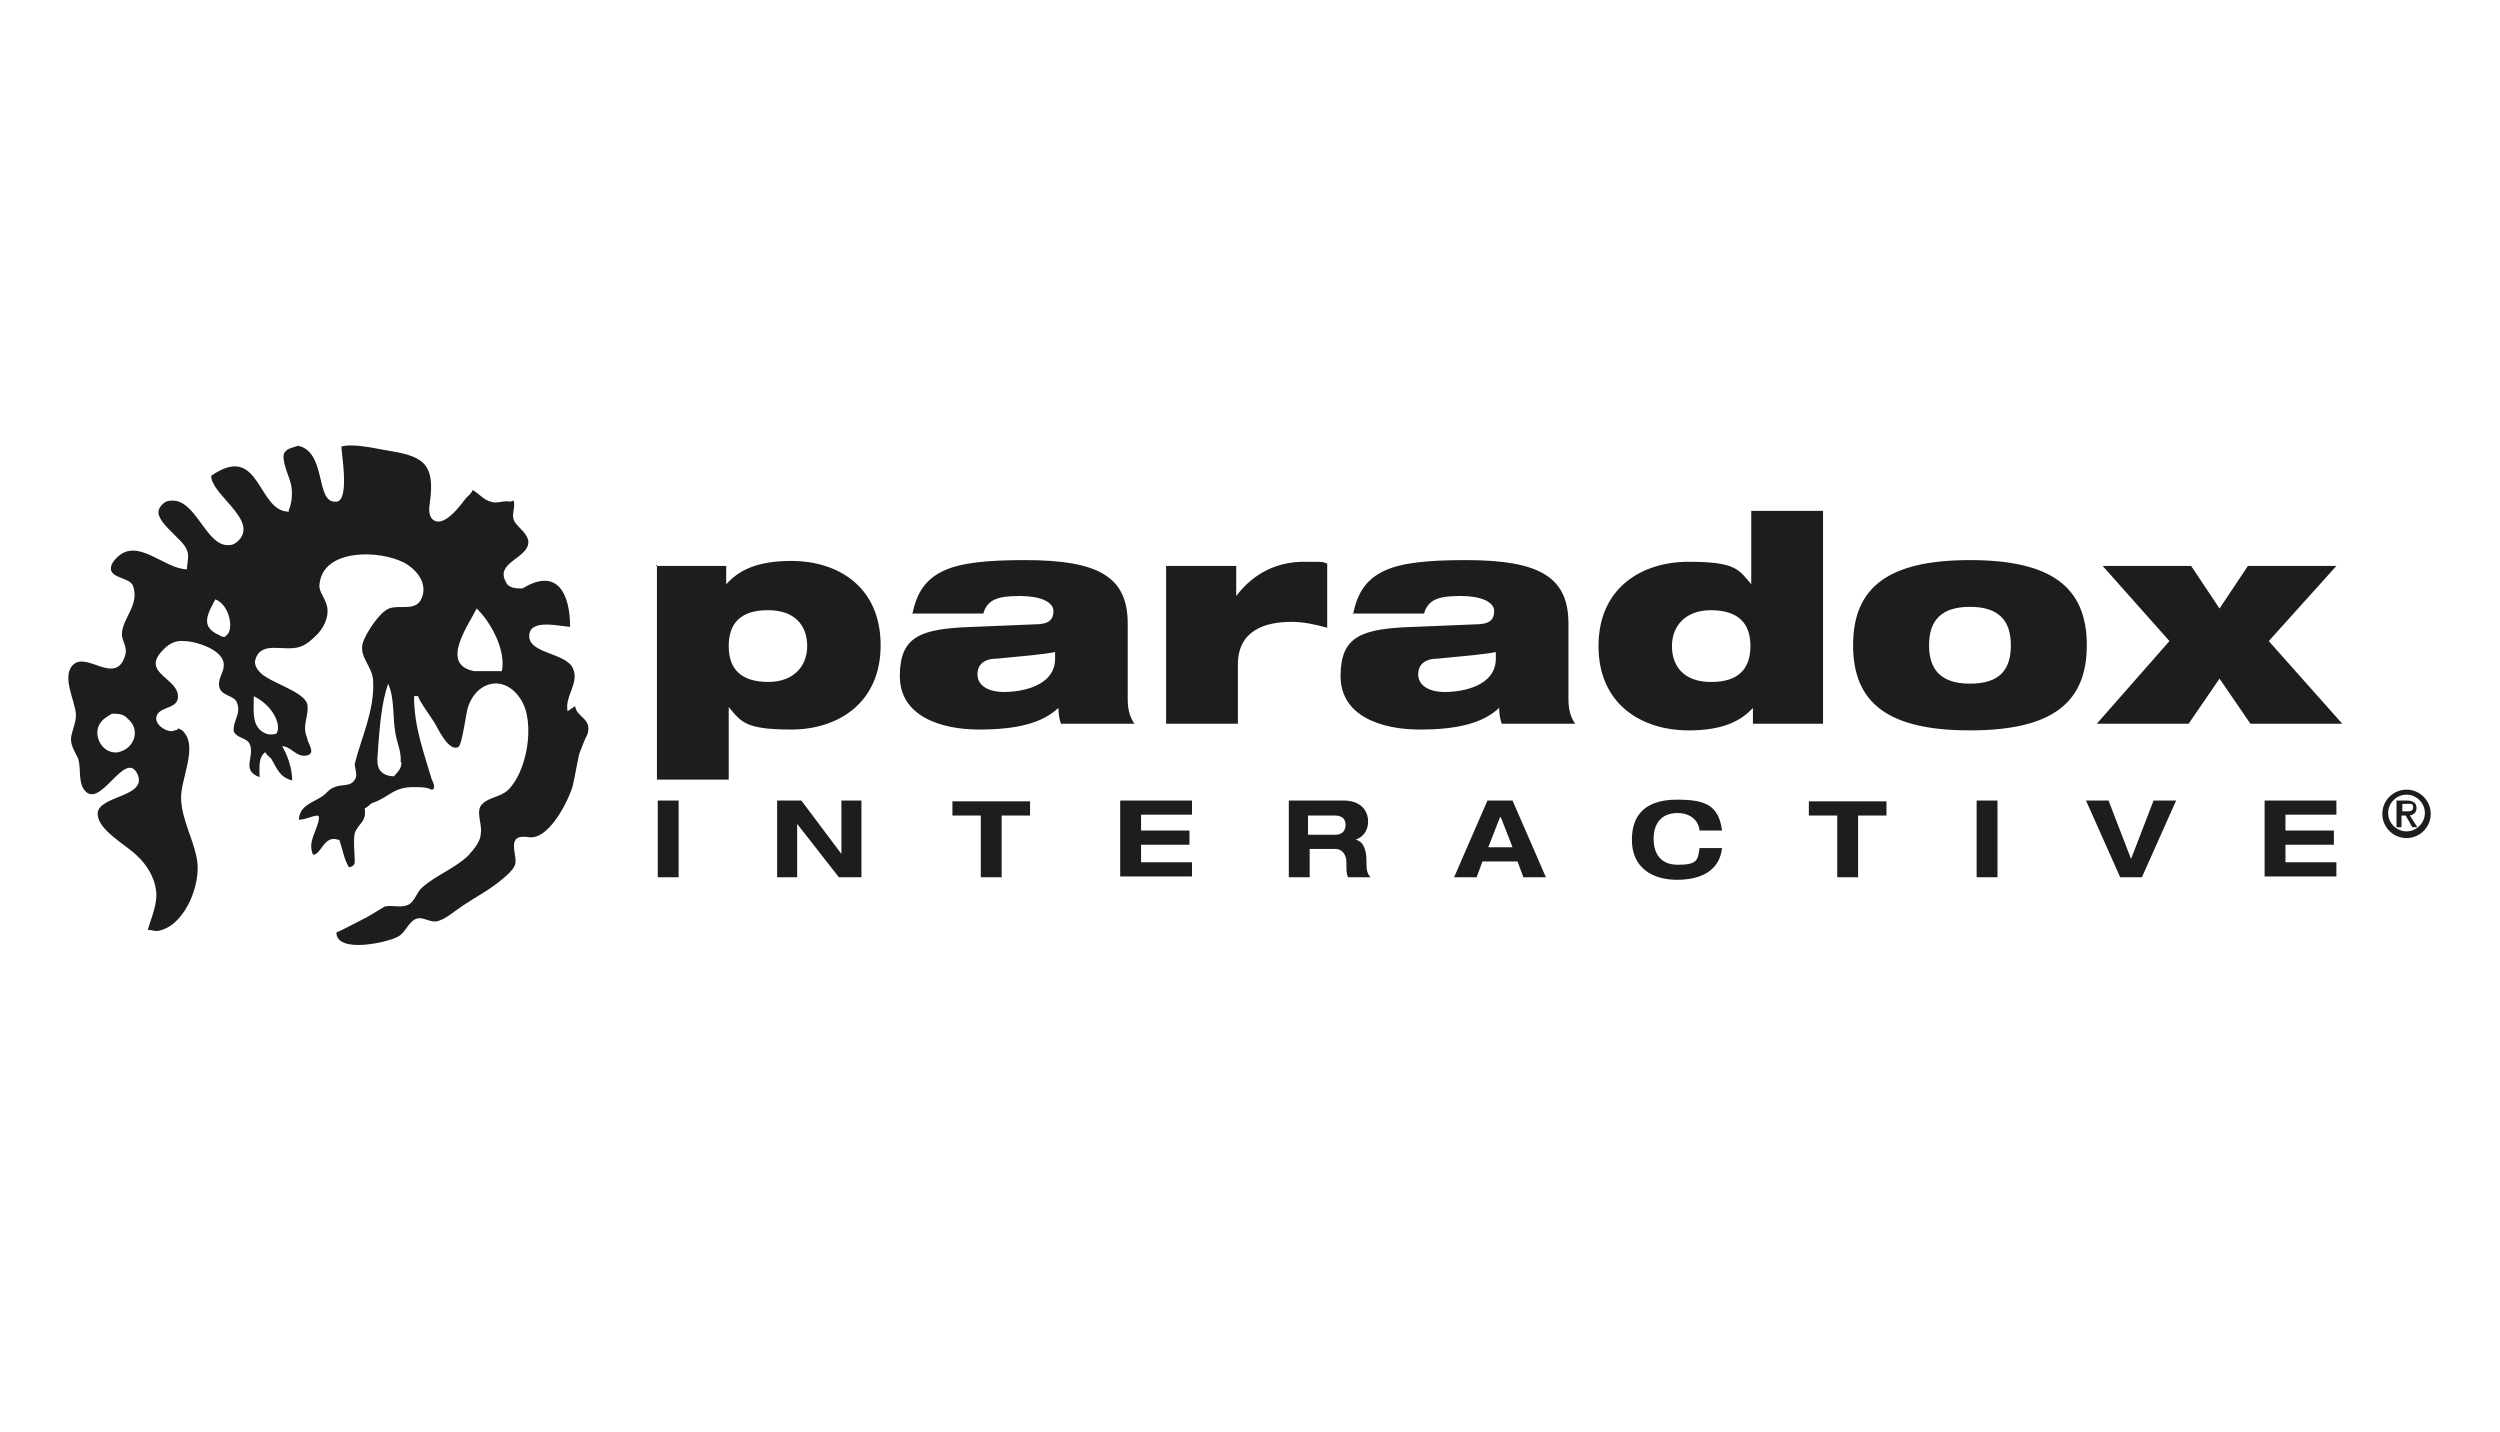 <svg xmlns="http://www.w3.org/2000/svg" xmlns:xlink="http://www.w3.org/1999/xlink" id="Lager_3" viewBox="0 0 299.5 171.5"><defs><style> .st0 { fill: #1d1d1b; } </style></defs><path class="st0" d="M78.8,95.9h2.5v9.2h-2.5v-9.2ZM100.8,95.9h2.4v9.2h-2.7l-5-6.4h0v6.4h-2.4v-9.2h2.9l4.8,6.4h0s0-6.4,0-6.4ZM117.5,97.7h-3.4v-1.7h9.3v1.7h-3.4v7.4h-2.5v-7.4ZM134.2,95.9h8.6v1.7h-6.1v1.9h5.8v1.7h-5.8v2.1h6.1v1.7h-8.6v-9.2h0ZM154.2,95.9h6.7c2.5,0,3,1.6,3,2.5s-.4,1.8-1.5,2.2h0c1.1.2,1.3,1.6,1.3,2.5s0,1.5.5,2h-2.7c-.2-.4-.2-.8-.2-1.8s-.6-1.6-1.3-1.6h-3.1v3.4h-2.5v-9.2h-.2ZM156.7,100h3.3c.6,0,1.2-.3,1.2-1.2s-.7-1.1-1.3-1.1h-3.2s0,2.3,0,2.3ZM181.8,103.2h-4.2l-.7,1.9h-2.7l4-9.2h3l4,9.2h-2.7l-.7-1.9h0ZM179.7,97.9l-1.4,3.6h2.9l-1.4-3.6h-.1ZM203.6,99.4c-.2-1.3-1.3-2-2.6-2-2.4,0-2.9,1.8-2.9,3.1s.5,3.1,2.9,3.1,2.4-.6,2.6-2h2.7c-.3,2.7-2.5,3.8-5.4,3.8s-5.4-1.4-5.4-4.8,2.1-4.8,5.4-4.8,5,.6,5.4,3.7h-2.7ZM220.1,97.7h-3.4v-1.7h9.3v1.7h-3.4v7.4h-2.5v-7.4h0ZM236.8,95.9h2.5v9.2h-2.5v-9.2ZM249.9,95.9h2.7l2.7,7,2.7-7h2.7l-4.1,9.2h-2.6l-4.1-9.2ZM271.3,95.9h8.6v1.7h-6.1v1.9h5.8v1.7h-5.8v2.1h6.1v1.7h-8.6v-9.2h0ZM78.6,67.8h8.4v2.2h0c1.6-1.8,3.9-2.8,7.8-2.8,5.6,0,10.7,3.1,10.7,10.1s-5.2,10.1-10.7,10.1-6-.9-7.5-2.7h0v8.7h-8.6v-25.7h-.1ZM92,81.7c3.1,0,4.7-1.9,4.7-4.3s-1.4-4.3-4.7-4.3-4.7,1.6-4.7,4.3,1.4,4.3,4.8,4.3h-.1ZM109.3,73.6c.5-2.6,1.6-4.2,3.7-5.2s5.3-1.3,9.8-1.3c8.8,0,12.3,2,12.3,7.6v9.1c0,1.5.4,2.3.8,2.9h-8.8c-.2-.6-.3-1.2-.3-1.9-1.9,1.8-4.9,2.6-9.5,2.6s-9.5-1.6-9.5-6.4,2.5-5.7,8.8-5.9l7.3-.3c1.7,0,2.3-.5,2.3-1.6s-1.6-1.8-4-1.8-3.9.3-4.4,2.1h-8.6,0ZM126.5,78.1c-1.5.3-3.9.5-7,.8-1.6,0-2.4.7-2.4,1.9s1.1,2.1,3.2,2.1,6.1-.7,6.1-4v-.8h.1ZM139.7,67.8h8.4v3.6h0c2.2-2.9,5.1-4.1,8.1-4.1s1.9,0,2.8.2v7.7c-1.5-.4-2.8-.7-4.3-.7-3.1,0-6.4,1-6.4,5.1v7.1h-8.6s0-18.9,0-18.9ZM162.1,73.6c.5-2.6,1.6-4.2,3.7-5.2,2.1-1,5.3-1.3,9.8-1.3,8.8,0,12.3,2,12.3,7.6v9.1c0,1.5.4,2.3.8,2.9h-8.8c-.2-.6-.3-1.2-.3-1.9-1.9,1.8-4.9,2.6-9.5,2.6s-9.5-1.6-9.5-6.4,2.5-5.7,8.8-5.9l7.3-.3c1.7,0,2.3-.5,2.3-1.6s-1.6-1.8-4-1.8-3.9.3-4.4,2.1h-8.6,0ZM179.3,78.1c-1.5.3-3.9.5-7,.8-1.6,0-2.4.7-2.4,1.9s1.1,2.1,3.2,2.1,6.1-.7,6.1-4v-.8h0ZM210.1,84.7h0c-1.6,1.8-3.9,2.8-7.8,2.8-5.6,0-10.8-3.1-10.8-10.1s5.2-10.1,10.8-10.1,6,.9,7.5,2.7h0v-8.8h8.6v25.5h-8.4v-2h0ZM205,73.1c-3.1,0-4.7,1.9-4.7,4.3s1.4,4.3,4.7,4.3,4.7-1.6,4.7-4.3-1.4-4.3-4.8-4.3h.1ZM236,67.1c9.7,0,14,3.2,14,10.2s-4.3,10.2-14,10.2-14-3.2-14-10.2,4.3-10.2,14-10.2ZM236,81.9c3.5,0,4.9-1.6,4.9-4.6s-1.5-4.6-4.9-4.6-4.9,1.6-4.9,4.6,1.5,4.6,4.9,4.6ZM251.2,86.7l8.7-9.9-8-9h10.6l3.4,5.1,3.4-5.1h10.6l-8.1,9,8.8,9.9h-11l-3.7-5.4-3.7,5.4h-11,0ZM68,85.2c-.4-1.8,1.5-3.4.6-5.2-.9-1.8-5.2-1.7-5.2-3.8s3.5-1.2,4.9-1.1c0-3.9-1.5-7.2-5.7-4.6-.7,0-1.7,0-2-.8-1.3-2.3,2.6-2.8,2.7-4.7,0-1.1-1.3-1.8-1.7-2.6-.3-.6,0-1.3,0-2s-.3-.3-.5-.3c-.8-.2-1.5.3-2.3,0-.9-.2-1.4-1-2.2-1.4,0,.3-.6.8-.8,1-.6.8-2.7,3.7-4,2.5-.5-.5-.4-1.4-.3-2,.7-5-1.1-5.6-5.5-6.3-1.1-.2-3.8-.8-5.1-.4,0,.9,1.1,6.9-.8,6.6-2.3,0-1-6-4.4-6.7-.5.2-1.3.3-1.6.8-.5.7.5,2.8.7,3.6.3,1,.2,2.4-.2,3.3v.2c-3.8,0-3.4-8.4-9.3-4.3,0,2.2,5.3,5.1,3.5,7.5-.3.4-.8.8-1.3.8-2.9.3-4-5.8-7.2-5.3-.5,0-1,.5-1.2.9-.8,1.5,2.8,3.6,3.3,5,.3.8,0,1.5,0,2.3-2.7,0-5.9-3.9-8.4-1.4-.4.4-.8.9-.7,1.5.3,1,2.1.9,2.6,1.8h0c.9,2.3-1.2,3.9-1.3,5.8,0,1,.7,1.5.4,2.6-1.1,3.7-4.5-.4-6.2,1.1-1.5,1.4.2,4.3.3,6,0,1.1-.5,1.9-.6,2.9,0,1,.6,1.7.9,2.5.3,1.2,0,2.5.6,3.5,1.9,2.9,5-5,6.5-1.7,1.1,2.7-4.6,2.5-4.8,4.6-.1,2,3.4,3.8,4.7,5.1,1.2,1.1,2.1,2.6,2.3,4.2.2,1.6-.6,3.3-1,4.7.6,0,1,.3,1.7,0,2.9-.9,4.7-5.6,4.2-8.4-.4-2.4-1.7-4.5-1.9-7.1-.2-2.5,2.3-6.7,0-8.5-.1,0-.2,0-.3-.2,0,.3-.6.3-.8.4-.5,0-.9-.2-1.3-.5-.5-.4-.8-1-.4-1.6.6-.8,2.2-.7,2.4-1.8.4-2.5-4.8-3-1.6-6,.6-.6,1.4-1,2.3-.9,1.5,0,5,1.1,4.8,3,0,.8-.8,1.6-.5,2.6s1.8.9,2.1,1.8c.5,1.3-.5,2.2-.4,3.3,0,.3.2.4.4.6.4.3,1.3.5,1.5,1,.7,1.5-1.1,3.2,1.2,4,0-1-.2-2.4.7-3,0,.2.5.6.7.8.7,1.2,1,2.2,2.5,2.6,0-2.2-1.2-4.1-1.2-4.1,1.1,0,1.7,1.4,3,1.1,1.1-.3,0-1.5,0-2.1-.7-1.5.3-2.7,0-4.1-.5-1.5-4.4-2.5-5.6-3.7-.4-.4-.8-1-.6-1.6.7-2.3,3.4-.9,5.3-1.5.9-.3,1.5-.9,2.2-1.6.9-1,1.5-2.5.9-3.8-.3-.8-.9-1.4-.7-2.3.6-4.1,7.2-3.9,10.1-2.4,1.5.8,2.9,2.5,2.1,4.3-.7,1.6-2.6.7-3.9,1.2-1.2.5-2.7,2.9-3.1,4-.6,1.7,1.1,2.9,1.2,4.6.2,3.6-1.4,6.8-2.2,10,0,.6.4,1.4,0,1.9-.5.9-1.6.5-2.4.9-.7.2-1,.8-1.5,1.1-1.2.8-2.7,1.1-2.8,2.8.8,0,1.4-.4,2.2-.5,0,0,.2,0,.2.2v.2c-.2,1.5-1.4,2.7-.7,4.3,1,0,1.3-2.4,3-1.8.1,0,.2,0,.2.2.4,1.1.5,2.1,1.1,3.1.2,0,.7-.2.7-.6,0-1-.2-2.6,0-3.5.5-1.3,1.4-1.2,1.2-3,.3,0,.6-.5.9-.6,2.1-.7,2.5-2,5.2-1.9.7,0,1.3,0,1.9.3.5,0,.3-.7,0-1.3-.9-3.1-2.1-6.2-2.1-9.9h.5c0,.4,1.6,2.6,1.9,3.1.4.6,1.7,3.6,2.9,3,.5-.3.9-4.1,1.2-4.9,1.1-3.1,4.4-3.8,6.3-.8,1.8,2.8.7,8.8-1.6,10.9-.9.8-2.2.8-3,1.6-.9.8,0,2.4-.2,3.5,0,1-.8,1.9-1.5,2.7-1.7,1.6-3.8,2.3-5.5,3.8-.7.6-.9,1.7-1.7,2.1-.9.4-1.9,0-2.8.2-.7.4-1.3.8-2,1.2-1.2.6-3.2,1.7-3.8,1.9,0,2.6,6.2,1.2,7.4.5.9-.5,1.2-1.7,2.1-2.1.9-.4,1.8.6,2.8.2.9-.3,1.8-1.1,2.7-1.7,1.6-1.1,3.4-2,4.9-3.3.5-.4,1.3-1.1,1.5-1.7.4-1.1-1.3-3.8,1.7-3.3,2.4.3,4.7-4.4,5.2-6.1.3-1.3.5-2.6.8-3.9.3-.8.6-1.6,1-2.4.5-1.9-1.3-1.9-1.5-3.3,0,0-.9.6-.9.6ZM14.3,90.1c-1.9.4-3.2-1.8-2.4-3.3.4-.7.9-.9,1.5-1.3.7,0,1.4,0,1.9.6,1.6,1.3.8,3.6-1.1,4,0,0,.1,0,.1,0ZM27,76.3c-.2,0-.5,0-.7-.2-2.4-1-1.4-2.6-.5-4.3,1.8.7,2.3,3.9,1.2,4.4h0ZM30.4,83.4c2.2,1.1,3,3,2.9,3.9,0,.3-.2.6-.2.6,0,0-.6.2-1.2,0-1.8-.7-1.5-2.6-1.5-4.5ZM48.1,91.3c0,.8-.4,1.1-.9,1.7-.9,0-1.7-.4-1.9-1.2-.2-.7,0-1.6,0-2.3.2-2.5.4-5.3,1.2-7.6.8,1.8.5,4,.9,6.1.2,1.1.7,2.1.6,3.3h.1ZM60.2,80.4h-3.4c-4.2-.8-.6-5.6.3-7.5,1.7,1.6,3.6,5.1,3,7.6h.1ZM288.3,94.6c1.6,0,2.9,1.3,2.9,2.9s-1.3,2.9-2.9,2.9-2.9-1.3-2.9-2.9,1.3-2.9,2.9-2.9ZM290.5,97.4c0-1.2-1-2.2-2.2-2.2s-2.2,1-2.2,2.2,1,2.2,2.2,2.2,2.2-1,2.2-2.2ZM288.2,97.7h-.5v1.4h-.6v-3.2h1.2c.8,0,1.2.3,1.2.9s-.4.8-.8.9l.9,1.4h-.6l-.8-1.4h0ZM288.3,97.2c.4,0,.8,0,.8-.5s-.4-.4-.7-.4h-.6v.9h.6,0Z"></path></svg>